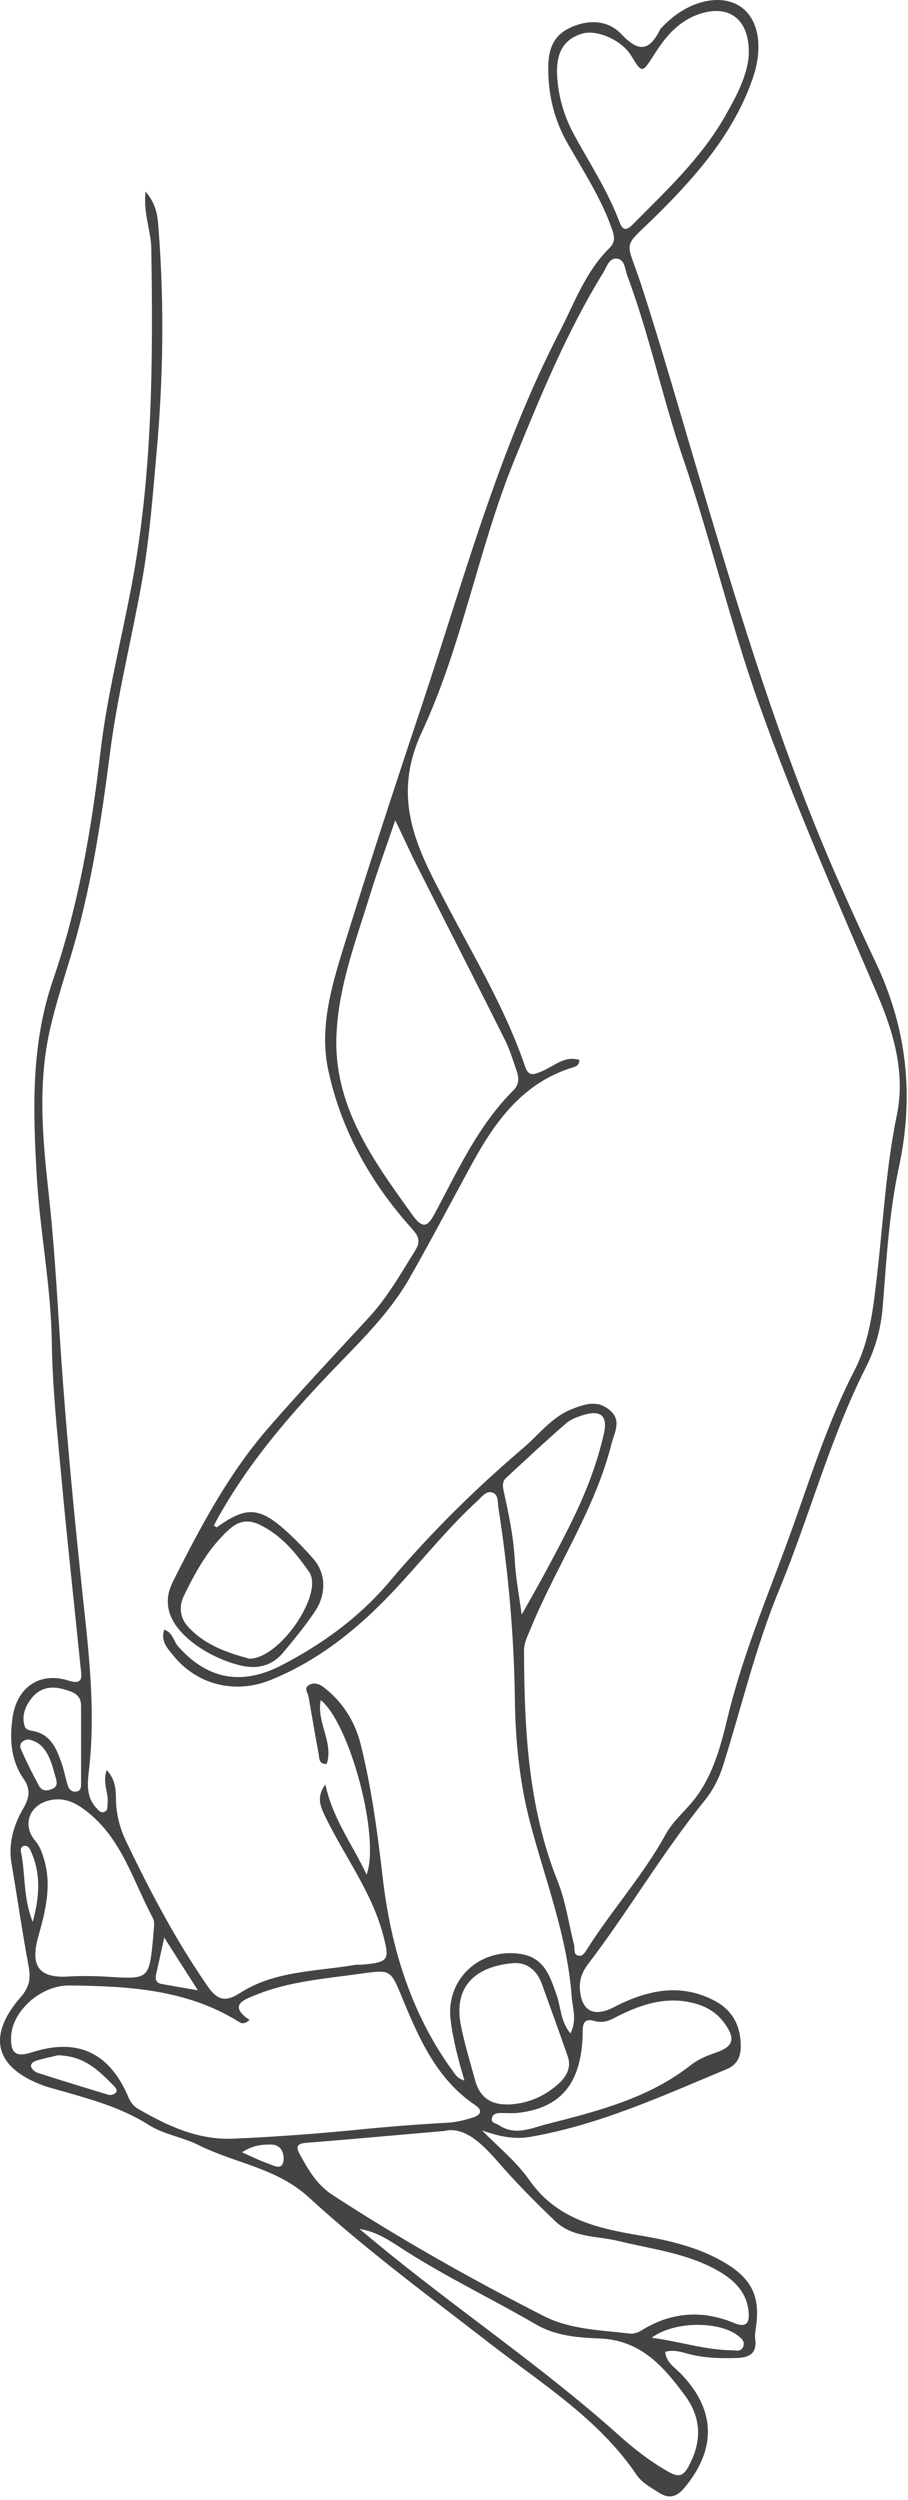 <?xml version="1.0" encoding="UTF-8"?> <svg xmlns="http://www.w3.org/2000/svg" viewBox="0 0 122.074 336" fill="none"> <path d="M14.402 237.954C15.517 239.214 15.575 240.531 15.589 241.747C15.604 243.788 16.11 245.713 16.964 247.493C20.178 254.181 23.623 260.752 27.864 266.875C29.094 268.655 30.137 269.235 32.265 267.859C36.926 264.848 42.469 264.978 47.71 264.082C48.042 264.025 48.404 264.067 48.737 264.04C52.269 263.72 52.399 263.43 51.517 260.088C49.996 254.311 46.378 249.578 43.816 244.323C43.135 242.934 42.441 241.602 43.743 239.822C44.728 244.454 47.391 247.884 49.287 251.952C51.126 246.958 47.058 231.701 43.121 228.488C42.527 231.498 44.872 234.147 43.931 237.057C42.817 237.144 42.947 236.261 42.831 235.682C42.354 233.134 41.919 230.586 41.485 228.039C41.398 227.503 40.776 226.881 41.572 226.446C42.238 226.085 42.904 226.302 43.497 226.751C46.074 228.719 47.738 231.397 48.491 234.437C49.953 240.285 50.749 246.263 51.444 252.284C52.559 261.895 55.352 271.014 61.287 278.906C61.533 279.223 61.881 279.455 62.445 279.627C61.634 276.906 60.911 274.2 60.578 271.436C59.926 265.979 64.515 261.765 69.987 262.607C73.186 263.098 73.924 265.587 74.807 268.034C75.415 269.699 75.313 271.609 76.689 273.289C77.601 271.509 76.978 269.916 76.862 268.381C76.283 260.29 73.331 252.776 71.29 245.033C69.856 239.604 69.292 234.003 69.22 228.386C69.104 219.745 68.337 211.161 67.005 202.635C66.889 201.897 67.048 200.883 66.194 200.594C65.384 200.319 64.805 201.144 64.255 201.651C60.115 205.443 56.641 209.872 52.79 213.954C48.057 218.963 42.788 223.204 36.332 225.81C31.584 227.72 26.431 226.432 23.261 222.451C22.523 221.54 21.553 220.541 22.088 219.021C23.261 219.455 23.333 220.57 23.927 221.25C27.85 225.694 32.481 226.606 37.881 223.798C43.367 220.946 48.332 217.342 52.327 212.608C57.857 206.066 63.907 200.087 70.421 194.543C72.505 192.763 74.17 190.461 76.834 189.405C78.571 188.71 80.308 188.116 81.958 189.506C83.622 190.895 82.623 192.488 82.218 194.037C79.975 202.924 74.764 210.524 71.333 218.905C70.942 219.86 70.45 220.772 70.45 221.843C70.493 232.41 70.985 242.876 74.995 252.893C76.066 255.584 76.457 258.552 77.181 261.388C77.311 261.925 77.022 262.764 77.861 262.851C78.397 262.909 78.701 262.317 78.976 261.883C82.305 256.643 86.488 252.009 89.499 246.524C90.513 244.671 92.293 243.267 93.581 241.53C95.941 238.331 96.925 234.553 97.837 230.774C100.052 221.597 103.873 212.97 106.985 204.097C109.359 197.337 111.603 190.534 114.889 184.15C117.031 179.981 117.451 175.393 117.972 170.862C118.768 163.841 119.144 156.792 120.578 149.83C121.735 144.242 120.143 138.771 117.986 133.733C112.414 120.72 106.71 107.779 101.977 94.433C98.141 83.606 95.535 72.402 91.815 61.546C89.05 53.454 87.328 45.058 84.332 37.053C84.013 36.214 84.028 34.897 82.971 34.766C81.885 34.622 81.567 35.896 81.089 36.663C76.182 44.638 72.65 53.251 69.133 61.893C64.284 73.82 62.141 86.761 56.728 98.356C52.385 107.649 56.337 114.481 60.245 121.921C63.936 128.942 68.018 135.774 70.595 143.33C71.072 144.72 71.724 144.416 72.737 144.025C74.402 143.388 75.835 141.825 77.89 142.447C77.876 143.128 77.47 143.33 77.065 143.446C70.32 145.487 66.585 150.684 63.415 156.488C60.65 161.554 57.958 166.679 55.106 171.701C52.573 176.16 48.969 179.764 45.422 183.426C39.082 189.998 33.075 196.874 28.747 205.023C28.921 205.125 29.109 205.298 29.167 205.255C33.104 202.418 34.899 202.504 38.576 205.863C39.849 207.021 41.051 208.266 42.18 209.569C43.801 211.436 43.917 214.244 42.354 216.56C41.065 218.485 39.574 220.295 38.083 222.089C36.621 223.841 34.696 224.362 32.481 223.87C28.443 222.972 23.015 219.716 22.595 215.822C22.392 214.012 23.116 212.825 23.782 211.508C27.285 204.574 30.991 197.742 36.129 191.851C40.486 186.843 45.032 182.008 49.533 177.13C52.081 174.379 53.905 171.151 55.859 167.996C56.597 166.794 56.235 166.085 55.352 165.101C49.837 158.963 45.871 151.914 44.134 143.837C42.918 138.206 44.539 132.676 46.189 127.321C49.577 116.363 53.152 105.463 56.785 94.578C62.402 77.729 67.034 60.503 75.227 44.609C77.224 40.73 78.715 36.503 81.943 33.333C82.841 32.45 82.566 31.568 82.175 30.511C80.727 26.501 78.397 22.94 76.312 19.278C74.546 16.18 73.736 12.923 73.707 9.391C73.678 7.003 74.156 4.933 76.544 3.775C79.063 2.545 81.755 2.689 83.535 4.586C85.982 7.191 87.371 6.742 88.79 3.891C88.833 3.818 88.906 3.761 88.964 3.703C92.134 0.287 96.52 -0.944 99.357 0.764C101.919 2.313 102.744 6.163 101.152 10.68C98.619 17.859 93.784 23.461 88.486 28.73C83.477 33.695 84.1 31.813 86.213 38.298C88.66 45.84 90.86 53.468 93.104 61.068C99.024 81.101 104.944 101.135 113.542 120.242C114.889 123.239 116.249 126.22 117.653 129.173C121.895 138.032 122.951 147.151 120.852 156.864C119.535 162.973 119.173 169.328 118.681 175.581C118.45 178.505 117.697 181.226 116.423 183.745C111.574 193.342 108.853 203.749 104.771 213.636C101.586 221.322 99.704 229.399 97.214 237.288C96.664 239.04 95.825 240.647 94.681 242.065C89.036 249.042 84.52 256.815 79.077 263.952C78.31 264.966 77.89 265.992 77.962 267.28C78.136 270.263 79.815 271.159 82.479 269.786C86.85 267.527 91.367 266.426 96.057 268.888C98.387 270.118 99.531 272.115 99.588 274.779C99.632 276.327 99.183 277.473 97.692 278.094C89.108 281.669 80.626 285.564 71.347 287.184C69.046 287.591 66.962 287.084 64.819 286.33C66.962 288.532 69.422 290.514 71.159 292.988C74.836 298.258 80.264 299.473 86.04 300.445C90.02 301.109 94.001 302.035 97.547 304.164C101.094 306.306 102.237 308.723 101.629 312.792C101.557 313.299 101.47 313.833 101.528 314.325C101.818 316.352 100.703 316.873 98.951 316.916C96.867 316.973 94.812 316.916 92.785 316.424C91.714 316.149 90.643 315.745 89.441 316.077C89.543 317.468 90.628 318.104 91.453 318.943C96.245 323.821 96.389 329.148 91.989 334.388C90.932 335.646 89.89 335.836 88.631 335.04C87.545 334.343 86.3 333.679 85.605 332.651C80.496 325.094 72.853 320.376 65.861 314.961C57.61 308.563 49.2 302.369 41.514 295.319C37.157 291.325 31.555 290.746 26.677 288.285C24.593 287.241 22.031 286.879 20.004 285.591C16.139 283.145 11.811 282.031 7.512 280.8C7.02 280.656 6.513 280.541 6.021 280.366C-0.652 277.964 -1.854 273.723 2.793 268.396C3.98 267.035 4.154 265.862 3.835 264.197C2.981 259.638 2.33 255.02 1.548 250.447C1.085 247.754 1.852 245.221 3.14 243.035C4.038 241.486 4.081 240.401 3.169 239.069C1.447 236.565 1.288 233.785 1.678 230.89C2.243 226.794 5.312 224.637 9.206 225.868C11.275 226.519 10.957 225.274 10.841 224.159C9.987 215.662 9.046 207.18 8.265 198.683C7.7 192.589 7.049 186.481 6.962 180.372C6.861 172.845 5.355 165.477 4.935 157.994C4.429 149.091 4.154 140.363 7.136 131.678C10.523 121.791 12.303 111.485 13.505 101.077C14.373 93.622 16.24 86.327 17.645 78.944C20.525 63.861 20.583 48.605 20.337 33.319C20.293 30.988 19.251 28.73 19.57 25.748C21.249 27.703 21.22 29.555 21.35 31.234C22.088 41.063 21.944 50.877 21.061 60.706C20.54 66.554 20.105 72.387 19.078 78.177C17.717 85.82 15.806 93.347 14.807 101.063C13.606 110.385 12.216 119.692 9.452 128.725C8.496 131.851 7.497 134.992 6.759 138.177C5.066 145.501 5.703 152.84 6.528 160.237C7.483 168.807 7.83 177.434 8.482 186.032C9.234 196.005 10.204 205.95 11.275 215.894C12.072 223.248 12.824 230.644 11.941 238.084C11.739 239.778 11.623 241.559 12.955 242.992C13.244 243.296 13.519 243.701 14.026 243.513C14.547 243.325 14.402 242.818 14.46 242.413C14.648 241.023 13.736 239.648 14.344 237.896L14.402 237.954ZM33.567 271.494C32.858 272.028 32.525 271.986 32.221 271.798C25.2 267.367 17.297 266.933 9.35 266.845C5.427 266.803 1.649 270.32 1.49 273.708C1.389 275.952 2.142 276.517 4.269 275.835C10.407 273.853 14.721 275.835 17.268 281.871C17.558 282.538 17.934 283.06 18.556 283.422C22.552 285.723 26.619 287.648 31.425 287.431C37.085 287.184 42.759 286.764 48.39 286.2C52.313 285.808 56.235 285.506 60.173 285.289C61.36 285.217 62.561 284.927 63.69 284.55C64.573 284.245 64.964 283.651 63.893 282.93C58.754 279.47 56.38 274.085 54.136 268.655C52.515 264.749 52.616 264.676 48.535 265.255C43.772 265.934 38.923 266.269 34.421 268.106C32.887 268.728 30.571 269.452 33.553 271.494H33.567ZM53.138 110.254C51.82 114.105 50.706 117.159 49.75 120.271C47.869 126.351 45.582 132.358 45.249 138.799C44.728 148.556 50.141 155.895 55.439 163.277C57.017 165.492 57.639 164.638 58.624 162.77C61.649 157.082 64.37 151.176 69.031 146.529C69.741 145.82 69.798 144.995 69.524 144.141C69.031 142.679 68.583 141.173 67.902 139.798C63.98 131.938 59.97 124.122 56.018 116.276C55.135 114.524 54.339 112.744 53.152 110.269L53.138 110.254ZM59.55 286.417C52.631 287.011 46.899 287.546 41.152 287.995C39.734 288.11 39.82 288.662 40.356 289.63C41.485 291.687 42.643 293.654 44.684 294.987C53.861 300.964 63.386 306.321 73.128 311.286C76.645 313.081 80.771 313.166 84.708 313.631C85.171 313.688 85.75 313.501 86.155 313.254C90.18 310.735 94.377 310.403 98.734 312.225C100.428 312.937 100.775 312.053 100.645 310.692C100.414 308.246 98.922 306.638 96.925 305.422C92.698 302.861 87.849 302.339 83.174 301.196C80.293 300.487 77.022 300.777 74.691 298.562C71.941 295.956 69.277 293.235 66.802 290.384C64.515 287.763 62.17 285.693 59.55 286.447V286.417ZM100.66 7.408C100.862 2.487 97.866 0.373 93.61 2.038C90.976 3.066 89.34 5.136 87.893 7.423C86.329 9.869 86.3 9.855 84.853 7.481C83.579 5.382 80.221 3.891 78.194 4.542C75.675 5.338 74.677 7.22 74.923 10.521C75.125 13.227 75.907 15.761 77.195 18.134C79.294 21.985 81.726 25.676 83.275 29.816C83.709 30.988 84.201 31.046 85.084 30.149C89.572 25.618 94.247 21.276 97.461 15.645C99.009 12.938 100.457 10.202 100.674 7.394L100.66 7.408ZM48.317 299.561C49.099 300.212 49.881 300.849 50.662 301.501C61.287 310.288 72.78 317.972 83.058 327.164C85.186 329.076 87.386 330.813 89.89 332.216C91.309 333.013 91.902 332.765 92.64 331.348C94.392 328.02 94.291 324.922 92.047 321.896C89.137 317.972 86.112 314.484 80.525 314.282C77.702 314.18 74.677 313.935 72.028 312.385C66.223 309.012 60.144 306.104 54.469 302.484C52.602 301.298 50.793 299.938 48.288 299.561H48.317ZM20.597 260.332C20.597 259.479 20.901 258.45 20.554 257.786C17.92 252.893 16.443 247.291 11.854 243.599C10.335 242.369 8.713 241.472 6.643 241.964C3.893 242.615 2.952 245.322 4.762 247.435C5.341 248.101 5.616 248.898 5.876 249.738C7.02 253.385 6.093 256.902 5.123 260.377C4.052 264.212 5.254 265.862 9.075 265.645C10.885 265.545 12.694 265.557 14.503 265.675C20.047 266.007 20.047 266.037 20.597 260.332ZM80.119 271.681C78.064 270.987 78.382 272.565 78.324 273.868C78.02 280.106 75.357 283.262 69.755 283.956C68.988 284.058 68.206 283.986 67.439 283.986C66.904 283.986 66.324 284.013 66.151 284.607C65.934 285.316 66.643 285.331 67.048 285.606C69.234 287.069 71.318 286.055 73.475 285.491C80.322 283.739 87.183 282.031 92.915 277.515C93.842 276.791 95.014 276.284 96.143 275.907C98.575 275.084 98.951 274.07 97.417 271.943C96.534 270.712 95.362 269.886 93.914 269.409C89.991 268.149 86.416 269.265 82.971 271.014C82.102 271.464 81.306 271.928 80.134 271.666L80.119 271.681ZM33.596 222.929C37.533 222.828 42.962 214.953 41.804 211.769C41.746 211.609 41.688 211.436 41.586 211.306C39.806 208.743 37.881 206.384 34.971 204.951C33.292 204.126 32.033 204.444 30.773 205.588C28.038 208.063 26.301 211.233 24.723 214.475C24.043 215.865 24.173 217.399 25.258 218.601C27.618 221.207 30.817 222.191 33.596 222.943V222.929ZM68.293 282.842C70.884 282.755 73.171 281.784 75.082 280.061C76.124 279.123 76.862 277.892 76.327 276.372C75.198 273.129 74.025 269.886 72.853 266.643C72.201 264.821 70.826 263.678 68.959 263.85C64.081 264.269 60.925 266.845 61.953 272.145C62.445 274.677 63.212 277.153 63.893 279.642C64.501 281.871 66.006 282.9 68.308 282.827L68.293 282.842ZM70.146 216.98C72.477 212.898 74.619 208.989 76.616 204.994C78.585 201.057 80.221 196.975 81.191 192.661C81.712 190.374 80.829 189.491 78.599 190.128C77.702 190.389 76.732 190.736 76.052 191.344C73.331 193.704 70.696 196.179 68.047 198.625C67.483 199.146 67.584 199.798 67.743 200.536C68.409 203.547 69.046 206.572 69.205 209.684C69.335 212.131 69.813 214.548 70.131 216.98H70.146ZM10.899 234.683C10.899 232.873 10.899 231.064 10.899 229.269C10.899 227.662 9.698 227.358 8.525 227.026C6.788 226.519 5.239 226.881 4.154 228.357C3.372 229.399 2.894 230.63 3.314 231.99C3.459 232.439 3.908 232.555 4.356 232.627C6.788 233.047 7.584 234.972 8.279 236.956C8.612 237.925 8.8 238.953 9.104 239.937C9.263 240.459 9.64 240.864 10.233 240.791C10.928 240.705 10.899 240.111 10.899 239.604C10.899 237.969 10.899 236.333 10.899 234.697V234.683ZM7.744 276.242C7.165 276.372 6.079 276.604 5.008 276.906C4.617 277.023 4.081 277.283 4.183 277.747C4.255 278.079 4.675 278.456 5.022 278.571C8.207 279.6 11.406 280.583 14.605 281.539C14.865 281.627 15.3 281.494 15.517 281.307C15.835 281.033 15.618 280.656 15.372 280.411C13.374 278.384 11.406 276.284 7.729 276.227L7.744 276.242ZM87.646 314.195C91.396 314.687 94.783 315.83 98.358 315.875C98.922 315.875 99.632 316.134 99.921 315.383C100.182 314.702 99.719 314.297 99.212 313.905C96.65 311.923 90.599 311.95 87.632 314.18L87.646 314.195ZM3.705 233.771C3.01 233.93 2.475 234.35 2.851 235.175C3.575 236.811 4.385 238.432 5.239 240.01C5.63 240.734 6.339 240.734 7.049 240.415C7.787 240.082 7.657 239.503 7.483 238.895C7.092 237.578 6.817 236.232 5.963 235.103C5.413 234.379 4.733 233.93 3.734 233.771H3.705ZM22.088 260.39C21.625 262.474 21.321 263.88 21.003 265.283C20.858 265.934 20.916 266.498 21.712 266.643C23.189 266.905 24.665 267.165 26.605 267.497C25.056 265.081 23.753 263.041 22.074 260.39H22.088ZM4.4 258.305C5.355 254.788 5.485 251.807 4.183 248.869C4.009 248.478 3.821 248.043 3.314 248.072C2.894 248.087 2.735 248.492 2.807 248.825C3.444 251.792 3.068 254.948 4.4 258.305ZM32.525 289.268C33.915 289.877 34.971 290.412 36.1 290.803C36.81 291.048 37.939 291.745 38.112 290.397C38.228 289.515 37.881 288.255 36.477 288.227C35.203 288.197 33.944 288.342 32.539 289.268H32.525Z" fill="#444444"></path> </svg> 
